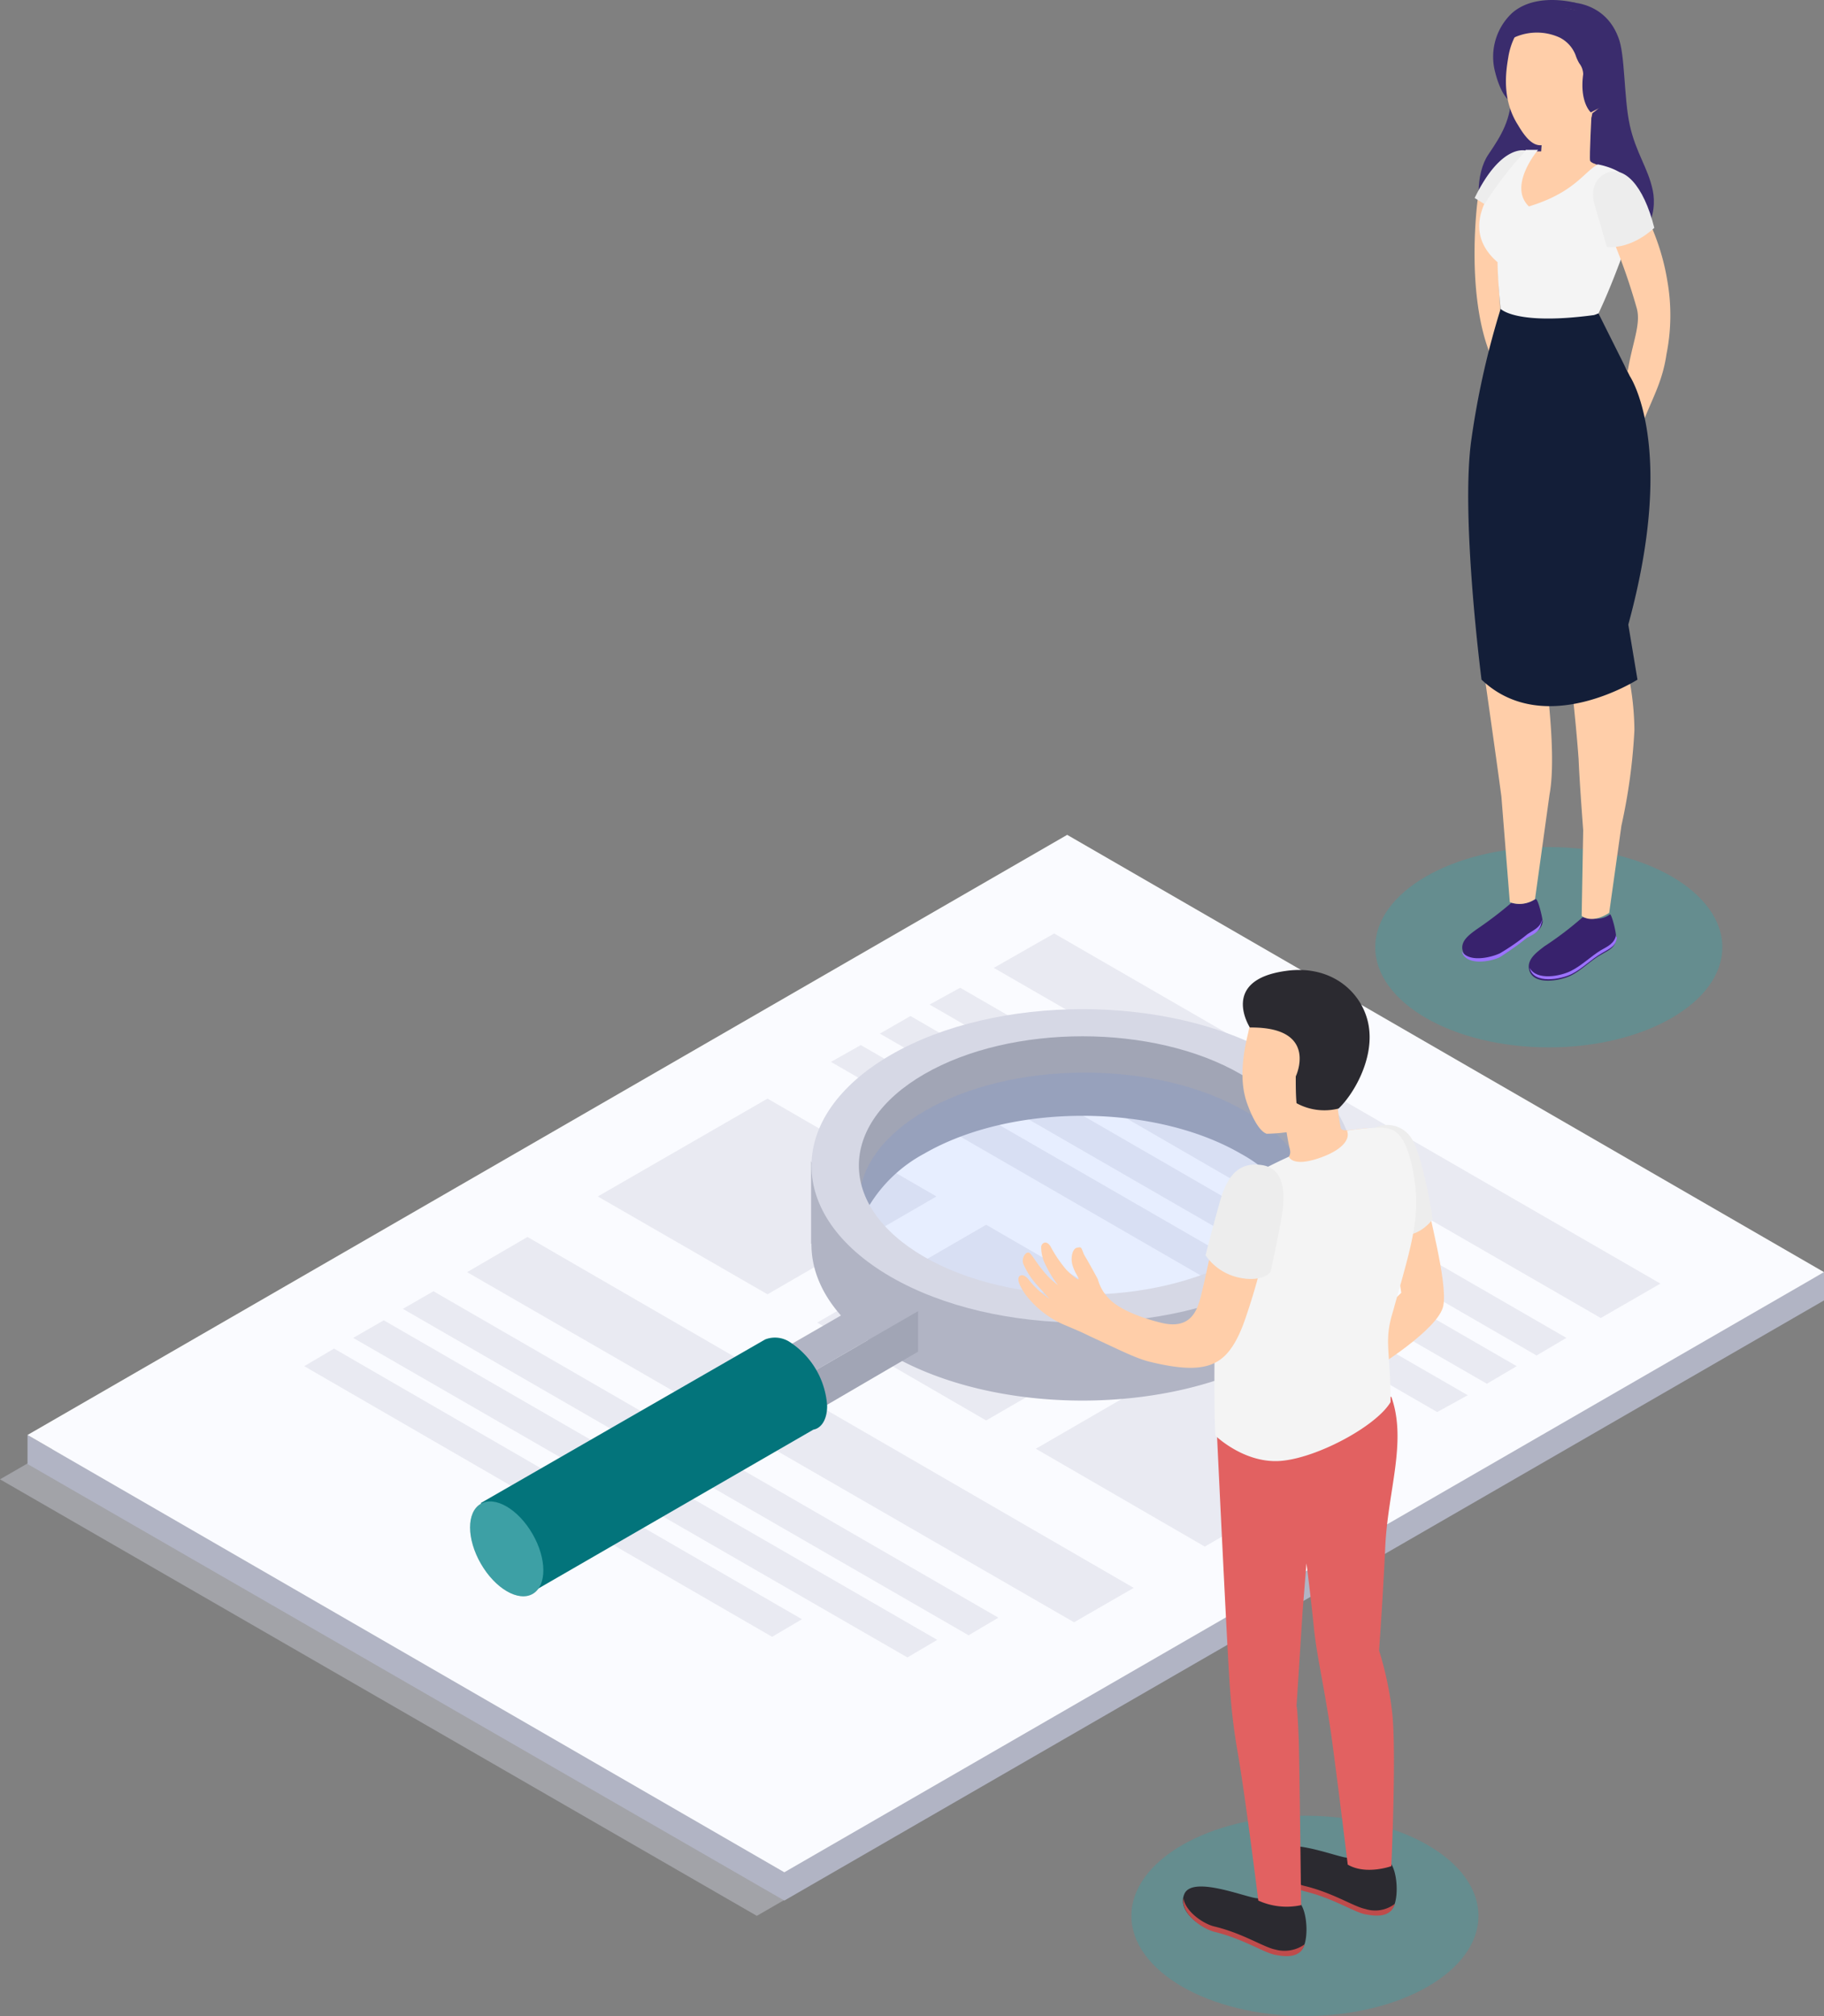 <svg xmlns="http://www.w3.org/2000/svg" width="238.6" height="263.701" viewBox="0 0 238.6 263.701">
  <rect x="0" y="0" width="238.6" height="263.701" fill="#808080" stroke="none"/>
  <g id="hero-animation-03" transform="translate(-3.6 -6.599)">
    <g id="Слой_1-2">
      <path id="Path_878" data-name="Path 878" d="M102.6,257.2l-99-57.1,136-78.5,99,57.1Z" fill="#d6d8e5" opacity="0.4"/>
      <path id="Path_879" data-name="Path 879" d="M238.9,174.8l-95.7-55.2L10.5,196.2l-3.3-1.9v3.8l99,57.1,136-78.5V173Z" fill="#b1b4c4"/>
      <path id="Path_880" data-name="Path 880" d="M106.2,251.5l-99-57.2,136-78.5,99,57.2Z" fill="#fafbff"/>
      <path id="Path_881" data-name="Path 881" d="M213,179l-79.4-45.8,7.9-4.5,79.3,45.8Z" fill="#e9eaf2"/>
      <path id="Path_882" data-name="Path 882" d="M204.6,183.9,125.2,138l4-2.2,79.3,45.8Z" fill="#e9eaf2"/>
      <path id="Path_883" data-name="Path 883" d="M198.1,187.6l-79.4-45.8,4-2.3L202,185.3Z" fill="#e9eaf2"/>
      <path id="Path_884" data-name="Path 884" d="M191.6,191.3l-79.3-45.8,3.9-2.2,79.4,45.8Z" fill="#e9eaf2"/>
      <path id="Path_885" data-name="Path 885" d="M144.1,218.8,64.7,173l7.9-4.6,79.3,45.9Z" fill="#e9eaf2"/>
      <path id="Path_886" data-name="Path 886" d="M130.3,220.5l-74-42.7,4-2.3,73.9,42.7Z" fill="#e9eaf2"/>
      <path id="Path_887" data-name="Path 887" d="M122.3,223.4,49.8,181.6l4-2.3,72.4,41.8Z" fill="#e9eaf2"/>
      <path id="Path_888" data-name="Path 888" d="M104.6,220.7,43.4,185.3l3.9-2.3,61.2,35.4Z" fill="#e9eaf2"/>
      <path id="Path_889" data-name="Path 889" d="M104,175.9,81.8,163.1,104,150.3l22.1,12.8Z" fill="#e9eaf2"/>
      <path id="Path_890" data-name="Path 890" d="M132.6,192.4l-22.1-12.8,22.1-12.8,22.1,12.8Z" fill="#e9eaf2"/>
      <path id="Path_891" data-name="Path 891" d="M161.2,208.9l-22.1-12.8,22.1-12.8,22.1,12.8Z" fill="#e9eaf2"/>
      <g id="Girl_8">
        <ellipse id="Ellipse_20" data-name="Ellipse 20" cx="22.7" cy="13.1" rx="22.7" ry="13.1" transform="translate(183.5 117.4)" fill="#3da0a5" opacity="0.4"/>
        <path id="_Контур_27" d="M205.2,8c.9-1.5,7.9-2.4,10.1,3.5.9,2.2.7,7.9,1.5,11.5s2.4,5.6,3,8.5-.4,7.8-7.4,8.6-12.4-1.6-14.1-3.8-1.7-7,0-9.5,3-4.6,3-8Z" fill="#3a2c6d"/>
        <path id="Path_892" data-name="Path 892" d="M196.9,32.7s-1.6,11.7,1.5,19.9,2.3-2.1,2.3-2.1l-.8-2.5s-.6-9.5-.4-11.8a32.225,32.225,0,0,1,.4-4.5c.2-.2-.6-.6-.9-.6A12.755,12.755,0,0,0,196.9,32.7Z" fill="#ffcea9"/>
        <path id="_Контур_28" d="M209.8,7s-5.2-1.5-8.4,1.3a7.842,7.842,0,0,0-2.2,7.8c.4,1.6,1.3,3.9,2.6,4S209.8,7,209.8,7Z" fill="#3a2c6d"/>
        <path id="_Контур_29" d="M211.8,21.3s-.3,5.8-.2,6.3,2.3.8,2.9,1.4-3.2,6.4-5.1,7.3-7.9-1.4-8.3-4.3c-.4-2.7,1.7-4.8,2.5-5.6h1.6l.2-2.8C208,22.6,211.8,21.3,211.8,21.3Z" fill="#ffcea9"/>
        <path id="_Контур_30" d="M212.6,28.1c1.6.3,3.5,1.1,3.8,2a18.786,18.786,0,0,1-.5,9.7c-1.4,3.8-2.4,6.1-3.2,7.8,0,0-7.1,3-12.8-.5,0,0-.4-4-.4-6.2-5.3-4.6-.8-10.3,3.7-14.7h1.6s-4,4.7-1.2,7.4C209.5,31.8,210.7,29.2,212.6,28.1Z" fill="#f4f4f4"/>
        <path id="_Контур_31" d="M200.9,14.1h0c.6-3.8,3.3-6.6,7.2-6.4a7.476,7.476,0,0,1,7.1,7.8,7.621,7.621,0,0,1-3.3,5.9,4.418,4.418,0,0,1-.6,1.6c-1.4,1.6-5,2.6-6.2,2.6-1,0-1.9-.9-2.9-2.6C200,19.6,200.6,15.9,200.9,14.1Z" fill="#ffcea9"/>
        <path id="Path_893" data-name="Path 893" d="M209.2,7.8c2.7.5,4.9,1.3,5.7,3.9.5,1.8,1.2,5.3.5,6.8l-.4,1.1-3.3,1.7s-1.5-1.3-1-5a2.389,2.389,0,0,0-.5-1.4,5.36,5.36,0,0,1-.5-1.1,4.29,4.29,0,0,0-2.1-2.3,7.157,7.157,0,0,0-6.5.3A7.14,7.14,0,0,1,209.2,7.8Z" fill="#3a2c6d"/>
        <path id="_Контур_32" d="M216.5,55.3c.6-3.8,1.8-6.3,1.2-8.4a79.344,79.344,0,0,0-4.6-12.3c-1.2-2.4-.8-4,.4-4.9,1.4-1,2.7-.6,4,2,1.6,3.3,3.4,6.7,4.2,11.6a25.829,25.829,0,0,1-.1,9.6c-.5,3.4-1.6,5.3-2.9,8.5C218.4,62.3,216,58.6,216.5,55.3Z" fill="#ffcea9"/>
        <path id="Path_894" data-name="Path 894" d="M214.2,126.2c-1.4,1.1-3.5.3-3.6.4a43.966,43.966,0,0,1-5,3.8c-.9.7-2.2,1.6-2,2.9.4,2.3,4.1,1.6,5.5.9s2.5-1.9,3.9-2.7c1-.6,1.9-.9,2-2.1C215.1,128.7,214.4,126.1,214.2,126.2Z" fill="#38226d"/>
        <path id="Path_895" data-name="Path 895" d="M215,128.9c-.2,1.1-1.1,1.5-2,2-1.3.8-2.5,2-3.9,2.7s-4.5,1.3-5.4-.4c.5,2.2,4.1,1.5,5.5.8s2.5-1.9,3.9-2.7c1-.6,1.9-.9,2-2.1C215,129.2,215,129.1,215,128.9Z" fill="#9c73ff"/>
        <path id="Path_896" data-name="Path 896" d="M204.5,124.2a4.118,4.118,0,0,1-3.2.5,50.724,50.724,0,0,1-4.6,3.5c-.8.6-2,1.4-1.8,2.6.4,2.1,3.8,1.5,5.1.8s2.3-1.7,3.5-2.5c.9-.5,1.7-.8,1.9-1.9C205.4,126.7,204.8,124.2,204.5,124.2Z" fill="#38226d"/>
        <path id="Path_897" data-name="Path 897" d="M205.3,126.9c-.2,1-1,1.3-1.9,1.9a28.974,28.974,0,0,1-3.6,2.5c-1.3.6-4.1,1.2-5-.3.5,2,3.8,1.4,5,.8a37.9,37.9,0,0,0,3.5-2.5c.9-.5,1.7-.8,1.9-1.9A.9.9,0,0,0,205.3,126.9Z" fill="#9c73ff"/>
        <path id="Path_898" data-name="Path 898" d="M197.1,60.4a116.865,116.865,0,0,1,2.4-11.6,13.349,13.349,0,0,0,5.3,1.3,41.5,41.5,0,0,0,7.9-.8c.9,1.5,1.8,2.9,2.8,4.3,1.4,1.9,4,6,3.4,13.3-.4,4.7-3.1,24.8-3.1,24.8a36.963,36.963,0,0,1,1.6,10.4,75.154,75.154,0,0,1-1.7,12.5L214.1,126s-2.1,1.5-3.6.4l.2-11.2c-.2-2.7-.5-6.8-.6-9.3-.3-4.2-1-10.9-1.3-12.5a66.632,66.632,0,0,1-1-7.8c-.2-3.2-1.5-19.8-1.5-19.8l-.2,3.1s-.2,5-.9,11.2-1,9-1,9a11.228,11.228,0,0,1,1.4,4c.1,1.3,1.7,12,.7,17.4l-1.9,13.7a3.543,3.543,0,0,1-3.3.4L200,110.8c-.7-5.3-2.3-16.4-2.5-17.9a65.444,65.444,0,0,1-.9-8.9C196.4,78.2,196.5,65.2,197.1,60.4Z" fill="#ffcea9"/>
        <path id="Path_899" data-name="Path 899" d="M212.7,47.6l4.1,8.2s6.2,9.1-.2,32.5l1.2,7.2s-12.2,7.8-20.4,0c0,0-2.8-21.6-1.3-31.6A108.657,108.657,0,0,1,199.9,47s2,2.2,12.3.8" fill="#131e38"/>
        <path id="Path_900" data-name="Path 900" d="M220,36.4s-2.8,2.8-6.2,2.5l-1.6-5.5s-1-2.9,1.4-4.1S218.6,30.8,220,36.4Z" fill="#ededed"/>
        <path id="Path_901" data-name="Path 901" d="M203.2,26.3s-3.2-1-6.7,6.2l1.3.8A46.541,46.541,0,0,1,203.2,26.3Z" fill="#ededed"/>
      </g>
      <path id="Path_902" data-name="Path 902" d="M175.4,158.6a30.074,30.074,0,0,0-5.1-3.7c-13.9-8-36.4-8-50.2,0a27.72,27.72,0,0,0-5.8,4.4c-7.6,7.8-5.7,17.9,5.8,24.5,13.8,8,36.4,8,50.2,0C182.2,177.1,183.9,166.5,175.4,158.6Zm-9.5,22.7c-11.4,6.6-30,6.6-41.4,0-8-4.6-10.4-11.3-7.2-17.1a18.134,18.134,0,0,1,7.2-6.8c11.4-6.6,30-6.6,41.4,0a17.872,17.872,0,0,1,7.1,6.8h0C176.3,170.1,173.9,176.7,165.9,181.3Z" fill="#b1b4c4"/>
      <path id="Path_903" data-name="Path 903" d="M173,164.3h0a18.545,18.545,0,0,0-7.1-6.8c-11.4-6.6-30-6.6-41.4,0a18.812,18.812,0,0,0-7.2,6.8l-3.1-4.9-.6-.9,4-9.5,13.9-7.7,25.9.5L175,152s.3,3.3.4,6.6C175.4,162.7,175,166.7,173,164.3Z" fill="#a1a5b5"/>
      <path id="Path_904" data-name="Path 904" d="M109.7,169.3V158.5l5.4,9.1Z" fill="#b1b4c4"/>
      <path id="Path_905" data-name="Path 905" d="M180.7,169.3V158.5l-4.8,5.4Z" fill="#b1b4c4"/>
      <ellipse id="Ellipse_21" data-name="Ellipse 21" cx="29.5" cy="17" rx="29.5" ry="17" transform="translate(116 146.9)" fill="#3e7eff" opacity="0.1"/>
      <path id="Path_906" data-name="Path 906" d="M112.4,171.2s4.5,17.9,38.5,17c23.5,0,26.6-20.2,26-23.1a28.383,28.383,0,0,1-20.8,11.6c-14.3,1.3-24.9,1.1-30.6-1.6s-13.1-9.9-13.1-9.9Z" fill="#b1b4c4"/>
      <path id="Path_907" data-name="Path 907" d="M120.1,173.6c-13.8-8-13.8-21,0-29s36.4-8,50.2,0,13.8,21,0,29S133.9,181.6,120.1,173.6Zm45.8-26.5c-11.4-6.6-30-6.6-41.4,0s-11.4,17.3,0,23.9,30,6.6,41.4,0S177.3,153.7,165.9,147.1Z" fill="#d6d8e5"/>
      <ellipse id="Ellipse_22" data-name="Ellipse 22" cx="3.9" cy="6.8" rx="3.9" ry="6.8" transform="matrix(0.866, -0.5, 0.5, 0.866, 63.106, 205.259)" opacity="0.1"/>
      <path id="Path_908" data-name="Path 908" d="M123.7,178.1l-14.9,8.6-4.6-2.6,14.9-8.6Z" fill="#b1b4c4"/>
      <path id="Path_909" data-name="Path 909" d="M123.7,183.4l-14.9,8.7v-5.4l14.9-8.6Z" fill="#a1a5b5"/>
      <path id="Path_910" data-name="Path 910" d="M111.8,190.5a10.772,10.772,0,0,0-4.8-8.3,3.543,3.543,0,0,0-3.3-.4h0L66.5,203.2l6.8,11.6L110,193.6C111.1,193.4,111.8,192.2,111.8,190.5Z" fill="#03747b"/>
      <ellipse id="Ellipse_23" data-name="Ellipse 23" cx="3.9" cy="6.8" rx="3.9" ry="6.8" transform="matrix(0.866, -0.5, 0.5, 0.866, 63.106, 205.259)" fill="#3da0a5"/>
      <g id="Men_1">
        <ellipse id="Ellipse_24" data-name="Ellipse 24" cx="22.7" cy="13.1" rx="22.7" ry="13.1" transform="translate(151.6 244.1)" fill="#3da0a5" opacity="0.4"/>
        <path id="_Контур_54" d="M190.2,163.1c.2,2.1,2.8,11.2,2.2,14.3s-9.1,8.3-9.1,8.3l-1.2-5.3,4.8-4.7-1.3-8.8Z" fill="#ffcea9"/>
        <path id="_Контур_55" d="M183.5,154.1a3.735,3.735,0,0,1,4.8,1.5c1.3,2.1,2.6,9.3,2.7,10.5,0,0-1.8,2.5-4.4,2Z" fill="#ededed"/>
        <path id="Path_911" data-name="Path 911" d="M173.7,255.6a7.3,7.3,0,0,1-5.6-.7c-1.3,0-8.6-3.1-9.6-.5-.9,2.3,2.3,4.4,4,4.8,3.7.9,6.4,2.7,7.9,3,1.1.2,2.5.4,3.4-.5C174.8,260.8,174.7,256.9,173.7,255.6Z" fill="#2b2a30"/>
        <path id="Path_912" data-name="Path 912" d="M170.4,261.6c-1.5-.3-4.2-2.1-7.9-3-1.4-.3-3.8-1.9-4.1-3.7-.3,2.1,2.5,4,4.1,4.4,3.7.9,6.4,2.7,7.9,3,1.1.2,2.5.4,3.4-.5a4.054,4.054,0,0,0,.5-.9A4.53,4.53,0,0,1,170.4,261.6Z" fill="#bf4b4b"/>
        <path id="Path_913" data-name="Path 913" d="M185.5,250.3a7.3,7.3,0,0,1-5.6-.7c-1.3,0-8.6-3.1-9.6-.5-.9,2.3,2.3,4.4,4,4.8,3.7.9,6.4,2.7,7.9,3,1.1.2,2.5.4,3.4-.5C186.6,255.5,186.5,251.6,185.5,250.3Z" fill="#2b2a30"/>
        <path id="Path_914" data-name="Path 914" d="M182.2,256.3c-1.5-.3-4.2-2.1-7.9-3-1.4-.3-3.8-1.9-4.1-3.7-.3,2.1,2.5,4,4.1,4.4,3.7.9,6.4,2.7,7.9,3,1.1.2,2.5.4,3.4-.5a4.054,4.054,0,0,0,.5-.9A4.226,4.226,0,0,1,182.2,256.3Z" fill="#bf4b4b"/>
        <path id="_Контур_56" d="M185.7,230.5a43.826,43.826,0,0,0-1.7-8s.5-6.9.8-13.4c.3-7.4,2.9-13.9.8-19.8l-22.8,5.1s1.4,29.5,1.7,33.1a78.271,78.271,0,0,0,1,8.3c1,5.7,2.7,19.4,2.7,19.4a8.933,8.933,0,0,0,5.6.6s-.2-17.2-.3-21.4c-.2-5-.3-4.6-.3-4.6l.8-12.5.5-6.2s.6,4.6,1,8.7c.4,3.6,1.2,6.8,2.2,13.4.8,5.8,2.2,17.3,2.2,17.3,2.4,1.4,5.7.2,5.7.2S186.3,235.5,185.7,230.5Z" fill="#e26161"/>
        <path id="_Контур_57" d="M182.3,154.2c-1.7.1-3,.5-3.3,0a25.121,25.121,0,0,1-.4-2.7l.4-1c2.2-1.3,2.9-3.7,3.2-6.5.5-4.7-2-8.8-6.8-9.3-4.4-.5-7.7,2.6-8.5,6.9-.5,2.1-1.4,6.1-.1,9.5.7,1.9,1.6,3.5,2.5,3.8a22.755,22.755,0,0,0,2.6-.2h0s.2,1.3.4,2.1.1,1.3-1.6,2.3,2.5,3.1,5.3,2.9,5.8-1.9,6.7-3.6C183.6,156.5,183.5,154.2,182.3,154.2Z" fill="#ffcea9"/>
        <path id="_Контур_58" d="M179.8,154.5c.5,1.2-.8,2.7-4,3.7s-3.6-.3-3.6-.3c-2.2,1-4.3,2.1-6.4,3.3-2,1.4-2.8,5.3-3.1,12-.3,7.7-.3,19.2-.1,21.2,0,0,3.7,3.6,8.4,3.3s12.6-4.5,14.5-7.7c0-6.8-.9-7.9.3-11.8,2.5-9,3.8-12.6,2.6-18.6-1-4.9-2.4-5.5-4.4-5.5A31.316,31.316,0,0,0,179.8,154.5Z" fill="#f4f4f4"/>
        <path id="_Контур_59" d="M155.4,179.6c3.9,1,4.8-1.5,5.3-3.5,1.2-4.9,1.9-9.3,2.8-12,1.1-3.3,2.2-3.8,3.8-4.4,1.9-.8,3.5.8,2.8,5a85.471,85.471,0,0,1-3.5,14.1c-.5,1.5-1.5,4.2-3.2,5.5-2,1.6-5,1.5-9.5.4-1.9-.5-4-1.6-7.7-3.3-1-.5-1.7-.8-3.6-1.6a12.685,12.685,0,0,1-4.8-3.8c-1-1.4-1.1-2.1-.9-2.4s.7-.3,1.2.3a11.558,11.558,0,0,0,2.8,2.6s-1.2-1.3-1.9-2.1a9.737,9.737,0,0,1-1.5-2.4c-.4-.8.4-2,.9-1.4s.8,1.2,1.8,2.4a9.763,9.763,0,0,0,1.8,1.7,13.989,13.989,0,0,1-1.6-2.6,5.025,5.025,0,0,1-.6-2.4c0-.4.6-1,1.2-.1a16.876,16.876,0,0,0,2.1,3.1c.9.9,1.6,1.4,1.6,1.2s-.5-.8-.8-1.8,0-2.2.6-2.3.5-.1.9.9c.6,1,1.2,2.1,1.8,3.2a5.74,5.74,0,0,0,1.6,2.7C149.7,177.5,151.8,178.7,155.4,179.6Z" fill="#ffcea9"/>
        <path id="_Контур_60" d="M168.7,159c-2.6-.4-4.4.8-5.5,4.7s-1.9,7.1-1.9,7.1a7.124,7.124,0,0,0,4.3,2.9c3.1.7,4.2-.7,4.2-.7s.9-4.1,1.4-6.9S171.9,159.5,168.7,159Z" fill="#ededed"/>
        <path id="Path_915" data-name="Path 915" d="M167.1,141s-4-6.2,4.7-7.4c6.3-.9,10.4,3.2,10.9,7.6.5,4.2-2.1,8.6-4,10.4a7.574,7.574,0,0,1-5.5-.7c-.1-1.1-.1-2.3-.1-3.5C173.1,147.4,176.2,140.9,167.1,141Z" fill="#2b2a30"/>
      </g>
    </g>
  </g>
</svg>
